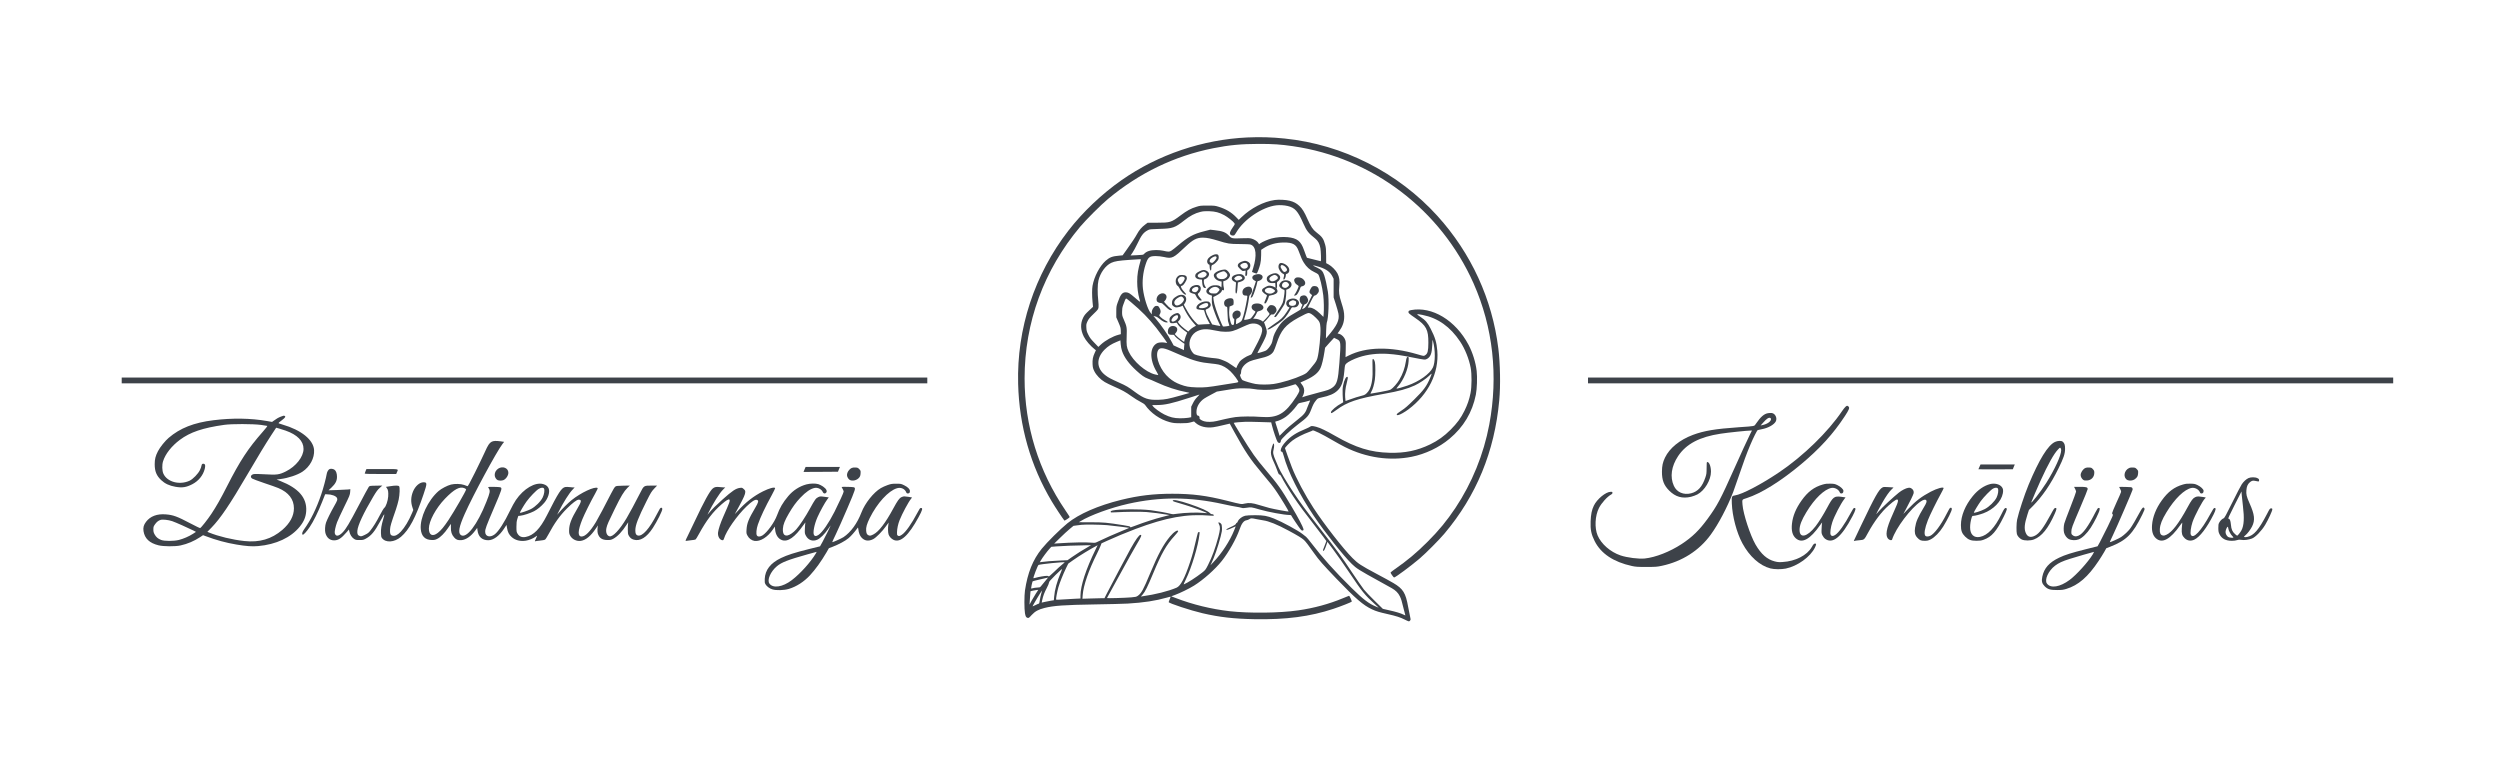 <?xml version="1.0" standalone="no"?>
<!DOCTYPE svg PUBLIC "-//W3C//DTD SVG 20010904//EN"
 "http://www.w3.org/TR/2001/REC-SVG-20010904/DTD/svg10.dtd">
<svg version="1.0" xmlns="http://www.w3.org/2000/svg"
 width="6039pt" height="1860pt" viewBox="0 0 6039 1860"
 preserveAspectRatio="xMidYMid meet">
<g transform="translate(0,1860) scale(0.1,-0.1)"
fill="#3d4249" stroke="none">
<path d="M30135 15280 c-1084 -50 -2158 -414 -3040 -1030 -478 -334 -936 -768
-1286 -1220 -820 -1060 -1250 -2369 -1215 -3700 26 -1024 301 -1986 814 -2845
82 -138 265 -414 303 -459 8 -9 129 71 129 85 0 5 -47 77 -104 161 -649 954
-986 2044 -986 3188 0 1349 465 2618 1341 3662 145 172 507 534 674 672 757
629 1605 1038 2540 1225 385 77 678 104 1105 105 348 0 523 -12 820 -55 1922
-278 3575 -1534 4366 -3316 469 -1057 600 -2235 378 -3413 -134 -713 -417
-1409 -817 -2010 -206 -308 -398 -542 -672 -816 -264 -265 -494 -457 -797
-667 -54 -38 -98 -72 -98 -78 0 -17 73 -119 85 -119 31 0 410 281 616 457 153
130 470 449 600 603 774 918 1212 1982 1325 3220 33 353 23 885 -22 1250 -147
1193 -655 2301 -1468 3200 -953 1053 -2290 1731 -3696 1874 -309 32 -588 40
-895 26z"/>
<path d="M30795 13769 c-272 -37 -577 -196 -811 -421 l-61 -59 -63 65 c-113
118 -250 199 -425 252 -83 26 -103 28 -265 28 -162 0 -182 -2 -265 -28 -135
-40 -235 -95 -384 -207 -229 -172 -253 -179 -572 -179 l-227 0 -61 -46 c-81
-60 -143 -132 -193 -224 -49 -90 -128 -208 -256 -387 l-94 -131 -77 -7 c-171
-14 -236 -39 -334 -125 -144 -129 -277 -382 -316 -604 -14 -78 -14 -238 0
-388 l12 -120 -101 -94 c-83 -78 -108 -108 -137 -167 -71 -145 -66 -296 15
-458 48 -96 164 -229 264 -307 l29 -22 -31 -68 c-43 -93 -55 -160 -50 -269 5
-83 10 -103 43 -171 47 -95 148 -200 252 -261 40 -24 137 -71 217 -106 205
-90 284 -133 426 -235 69 -50 167 -111 218 -136 61 -31 99 -57 114 -78 135
-194 360 -351 593 -413 89 -23 118 -26 265 -27 139 0 177 4 244 22 l79 22 38
-35 c98 -89 259 -129 427 -105 45 6 153 28 240 50 86 21 157 38 158 37 1 -1
53 -96 116 -212 253 -460 384 -656 654 -975 217 -257 279 -335 373 -475 100
-149 285 -454 279 -461 -7 -7 -334 53 -463 85 -66 17 -178 49 -250 72 -158 50
-245 59 -345 35 -83 -21 -76 -22 -435 69 -493 124 -831 168 -1315 168 -456 0
-813 -43 -1240 -148 -555 -137 -1019 -340 -1296 -566 -175 -143 -491 -456
-619 -614 -215 -265 -343 -584 -406 -1010 -18 -121 -18 -447 0 -548 15 -83 27
-103 67 -113 22 -6 35 4 95 70 83 90 162 133 309 170 224 56 468 73 1225 86
330 5 683 14 785 20 382 22 681 68 949 145 47 14 86 23 88 21 2 -2 -8 -29 -22
-61 -14 -32 -25 -63 -25 -69 1 -28 536 -204 821 -270 406 -94 754 -134 1249
-143 768 -14 1350 63 1913 251 181 60 432 160 441 174 2 4 -10 38 -27 75 -22
51 -34 67 -46 63 -9 -2 -76 -29 -149 -60 -327 -136 -694 -236 -1072 -290 -450
-66 -1183 -74 -1660 -20 -438 50 -893 161 -1296 317 l-112 42 92 34 c122 44
350 156 461 226 228 143 507 391 669 595 164 206 350 536 426 755 52 151 103
218 173 228 20 3 50 15 66 26 36 26 53 26 166 2 50 -11 124 -24 165 -30 140
-19 339 -99 617 -249 216 -116 321 -180 370 -225 43 -40 104 -119 254 -331
111 -157 196 -254 532 -605 465 -484 649 -643 861 -741 98 -46 172 -68 376
-114 205 -46 307 -79 411 -132 47 -24 93 -44 102 -44 9 0 23 10 31 23 14 20
13 30 -3 97 -10 41 -31 145 -46 230 -60 339 -121 437 -358 577 -56 34 -239
134 -407 223 -378 201 -447 247 -580 380 -222 222 -684 815 -942 1210 -200
305 -418 715 -521 980 -48 123 -167 453 -167 463 0 19 111 134 182 187 86 66
263 156 401 205 43 15 80 32 83 36 12 19 222 -83 476 -232 95 -56 234 -132
308 -169 514 -257 1081 -340 1610 -234 330 66 661 223 915 436 337 281 550
637 635 1063 28 140 38 420 20 574 -24 208 -98 445 -196 631 -315 594 -882
936 -1391 839 -44 -9 -54 -15 -59 -35 -9 -34 6 -48 162 -155 267 -183 319
-282 317 -599 -1 -198 -16 -260 -73 -298 -39 -26 -32 -27 -195 21 -652 191
-1236 180 -1658 -32 l-75 -38 5 182 c5 154 3 188 -11 232 -22 66 -83 129 -142
146 l-44 13 36 49 c88 122 124 228 124 359 0 102 -13 166 -69 341 -55 172 -64
243 -50 387 13 143 3 221 -43 312 -38 75 -142 180 -218 220 l-55 29 -1 181
c-1 151 -5 194 -23 261 -40 150 -73 196 -219 308 -78 59 -131 140 -208 313
-76 173 -127 255 -197 320 -70 65 -133 99 -234 125 -90 23 -261 31 -358 18z
m310 -145 c176 -43 246 -121 378 -421 81 -182 121 -233 287 -365 67 -54 105
-123 125 -231 14 -76 21 -317 9 -317 -3 0 -79 19 -169 42 l-164 41 -20 46
c-10 25 -34 88 -51 139 -77 220 -165 290 -397 313 -121 12 -266 0 -390 -32
-80 -21 -222 -82 -271 -118 l-28 -20 -18 29 c-24 41 -91 85 -160 105 -49 14
-84 16 -235 10 -235 -10 -251 -7 -314 61 -77 84 -155 113 -347 134 l-105 12
-159 -41 c-248 -63 -376 -133 -615 -336 -69 -59 -144 -118 -168 -132 -48 -28
-68 -28 -198 1 -38 9 -113 16 -165 16 -144 0 -237 -30 -295 -95 -18 -21 -32
-23 -173 -29 l-152 -7 45 65 c25 36 77 131 116 212 103 217 150 278 259 335
42 22 59 24 280 30 318 8 372 27 596 204 140 112 261 175 389 206 75 18 111
20 220 17 145 -6 230 -28 357 -95 76 -40 223 -155 245 -193 15 -25 13 -29 -30
-90 -80 -116 -93 -156 -60 -192 16 -18 68 -24 89 -10 7 4 28 35 49 70 182 312
624 611 964 652 82 10 197 3 276 -16z m-1883 -784 c49 -10 132 -33 185 -49
260 -80 288 -85 538 -86 155 -1 242 -5 267 -14 131 -44 154 -266 59 -568 l-28
-92 54 -22 c31 -13 58 -18 63 -13 17 18 61 138 82 222 15 64 21 121 22 217 l1
130 65 43 c134 87 298 133 480 134 215 2 299 -44 355 -193 66 -176 89 -228
130 -294 63 -102 147 -177 247 -224 46 -21 90 -47 99 -57 36 -40 100 -307 124
-510 15 -131 19 -336 9 -454 l-6 -65 -84 82 c-97 94 -183 143 -250 143 l-43 0
72 144 c67 133 74 144 105 150 22 5 42 20 63 49 26 36 30 48 26 87 -6 57 -42
90 -97 90 -56 0 -67 -7 -100 -65 -39 -68 -38 -93 2 -127 l33 -27 -48 -98 c-75
-151 -116 -209 -158 -226 l-37 -14 27 58 c21 46 32 59 54 64 31 7 67 56 67 90
0 11 -9 39 -19 61 -24 53 -68 71 -127 52 -32 -11 -41 -20 -52 -52 -17 -52 -6
-104 30 -140 l30 -29 -22 -48 c-12 -26 -20 -51 -17 -56 3 -5 -41 -35 -98 -66
-243 -135 -351 -222 -436 -351 -84 -127 -127 -218 -143 -308 -8 -42 -22 -92
-32 -110 -35 -69 -96 -145 -132 -165 -30 -17 -181 -63 -207 -63 -3 0 13 33 35
73 61 107 151 286 167 332 34 95 33 130 -7 241 l-37 103 21 14 c11 8 50 51 86
96 60 75 67 80 95 75 25 -4 36 1 61 28 40 42 48 69 34 113 -17 52 -62 85 -115
85 -39 0 -47 -4 -79 -44 -20 -23 -36 -52 -36 -63 0 -11 16 -38 36 -61 36 -42
36 -43 18 -70 -9 -15 -46 -57 -82 -94 l-64 -67 -27 19 c-35 26 -116 50 -168
50 l-43 0 34 44 c19 25 41 64 50 88 16 40 21 44 68 56 116 27 132 115 31 166
-45 23 -140 21 -180 -3 -61 -38 -50 -121 21 -155 26 -12 34 -21 29 -34 -8 -24
-86 -133 -110 -154 -17 -15 -151 -43 -161 -33 -2 2 8 41 23 86 35 110 84 336
92 424 5 55 11 74 31 94 85 85 51 213 -53 196 -88 -14 -142 -75 -132 -149 7
-48 28 -66 79 -66 35 0 38 -2 38 -28 0 -44 -57 -325 -92 -452 -25 -90 -38
-121 -60 -142 -27 -25 -116 -74 -121 -67 -2 2 -1 32 1 66 3 57 6 62 33 73 51
22 79 58 79 105 0 44 -16 67 -58 80 -63 19 -142 -39 -142 -105 0 -45 18 -90
36 -90 9 0 11 -17 7 -62 -6 -83 -8 -88 -36 -88 -27 0 -39 20 -61 107 -22 84
-30 180 -22 265 l7 74 37 14 c20 7 43 17 50 22 16 14 16 119 -1 141 -31 43
-154 24 -197 -30 -42 -53 -16 -153 39 -153 18 0 19 -11 23 -167 4 -141 8 -178
26 -227 12 -33 20 -61 19 -62 -10 -11 -148 -27 -156 -19 -19 21 -115 256 -166
409 -34 100 -56 187 -60 231 l-7 70 65 32 c78 38 133 84 141 118 5 21 10 24
26 15 25 -14 35 16 21 67 -6 21 -11 63 -11 94 l0 56 38 11 c49 15 98 58 116
103 14 33 13 39 -5 77 -11 22 -36 53 -56 68 -31 23 -41 26 -87 21 -119 -13
-236 -79 -236 -133 0 -62 61 -125 139 -144 l50 -12 -1 -74 c-1 -74 -1 -75 -20
-54 -29 30 -61 40 -134 40 -74 0 -121 -19 -178 -73 -66 -63 -41 -132 60 -166
l39 -12 -3 -83 c-2 -50 3 -108 12 -150 21 -89 108 -320 158 -420 22 -43 38
-79 36 -81 -2 -2 -47 6 -100 17 l-97 21 -60 111 c-57 106 -80 157 -95 219 -6
25 -3 29 37 46 85 37 108 102 55 158 -18 19 -32 23 -82 23 -111 0 -236 -80
-236 -151 0 -36 17 -44 115 -54 l70 -7 23 -81 c12 -45 44 -120 71 -168 l48
-87 -126 -5 c-69 -4 -135 -8 -147 -9 -15 -2 -42 20 -97 80 -74 81 -142 181
-222 328 l-39 72 28 43 c47 71 37 153 -24 184 -58 30 -139 12 -219 -49 -52
-39 -71 -74 -71 -133 0 -45 4 -54 30 -76 16 -14 43 -28 60 -32 30 -7 134 18
158 37 6 6 12 6 12 1 0 -5 27 -61 61 -124 59 -112 123 -204 214 -306 l45 -51
-55 -31 c-31 -17 -73 -49 -94 -71 l-38 -39 -89 67 c-49 37 -105 89 -126 117
l-37 50 24 25 c53 55 58 118 15 162 -27 26 -35 29 -68 23 -48 -9 -113 -47
-146 -86 -20 -23 -26 -41 -26 -78 0 -67 22 -85 92 -79 29 3 60 8 69 12 11 5
19 -1 27 -18 18 -40 78 -101 160 -163 42 -31 78 -58 80 -59 2 -1 -6 -21 -18
-44 -12 -23 -29 -73 -39 -111 l-18 -69 -69 49 c-38 27 -89 69 -113 94 l-44 46
26 31 c57 67 42 140 -33 160 -90 24 -160 -34 -160 -134 0 -54 32 -78 97 -74
46 3 54 0 65 -20 14 -27 88 -91 176 -153 l64 -44 -6 -44 c-3 -24 -6 -58 -6
-76 l0 -33 -126 57 -125 57 -49 91 c-82 156 -246 394 -383 555 l-55 65 47 -11
c31 -7 64 -26 98 -56 67 -57 129 -90 170 -90 50 0 40 16 -31 51 -35 17 -83 51
-107 75 -41 42 -42 43 -26 68 32 48 31 96 -3 154 -28 49 -33 52 -69 52 -32 0
-44 -6 -69 -34 -36 -41 -56 -96 -49 -139 l4 -31 -36 40 c-65 74 -157 363 -182
574 -21 186 1 397 62 585 59 182 91 209 249 209 62 0 131 -9 199 -23 195 -44
223 -30 522 254 174 165 268 214 414 214 44 1 119 -8 167 -19z m-1665 -517
c-67 -228 -87 -351 -87 -527 0 -145 20 -299 54 -417 27 -92 36 -95 -104 26
-130 112 -156 128 -215 133 -93 7 -138 -46 -207 -248 -31 -88 -33 -104 -33
-225 l0 -130 54 -125 c49 -114 54 -132 55 -204 l1 -78 -54 -14 c-138 -36 -320
-137 -426 -235 l-63 -59 -100 104 c-81 84 -109 121 -143 191 -38 76 -43 96
-47 170 -4 78 -2 89 27 152 26 56 51 87 145 178 108 104 114 113 122 160 4 30
1 98 -7 170 -20 171 -18 381 5 478 43 186 171 363 310 428 81 38 176 53 446
72 283 20 273 20 267 0z m4328 -175 c154 -50 252 -124 302 -227 l28 -56 0
-225 0 -225 53 -164 c29 -91 57 -192 63 -226 30 -158 -31 -286 -264 -556 l-38
-44 5 176 c3 97 10 188 15 202 44 115 59 543 27 752 -21 133 -59 308 -87 392
-34 103 -67 138 -175 189 -52 24 -94 46 -94 49 0 10 71 -6 165 -37z m-2271
-132 c57 -53 45 -105 -33 -146 -31 -16 -102 -16 -141 0 -35 14 -64 62 -55 90
7 23 44 47 109 70 71 26 80 25 120 -14z m-185 -372 c17 -14 31 -32 31 -40 0
-8 -16 -32 -36 -54 -36 -39 -38 -40 -104 -40 -53 0 -73 4 -94 21 -32 25 -33
40 -1 77 55 65 150 82 204 36z m-854 -229 c38 -37 33 -72 -17 -127 -58 -62
-139 -86 -170 -50 -49 56 -14 128 87 180 52 28 71 27 100 -3z m-1255 -114
c250 -209 424 -387 611 -621 90 -113 269 -362 264 -367 -1 -2 -17 2 -36 7 -49
14 -154 12 -193 -4 -195 -81 -207 -395 -26 -696 26 -44 43 -80 37 -80 -7 0
-41 7 -76 15 -223 53 -528 316 -636 550 -50 108 -57 154 -49 370 8 216 4 236
-69 405 -39 88 -42 101 -42 185 0 68 6 107 24 160 36 107 62 165 75 165 6 0
58 -40 116 -89z m1860 -41 c17 -32 3 -58 -43 -82 -48 -25 -148 -31 -169 -10
-19 19 0 43 68 79 71 39 128 44 144 13z m2491 -241 c23 -11 76 -55 118 -97 87
-86 100 -116 108 -242 10 -152 -33 -589 -73 -729 -8 -29 -23 -65 -33 -80 -10
-14 -24 -36 -32 -47 -8 -12 -55 -71 -106 -131 -90 -107 -93 -110 -190 -155
-191 -89 -498 -183 -698 -213 -127 -19 -328 -19 -436 0 -86 15 -264 67 -309
90 -16 8 -34 34 -49 69 -21 51 -21 57 -7 72 10 9 16 32 16 57 0 96 82 198 207
258 37 17 128 44 220 65 222 49 307 91 358 178 14 25 46 105 70 180 107 329
215 459 527 631 142 79 219 114 251 115 10 0 36 -9 58 -21z m2697 -28 c364
-71 665 -284 903 -642 117 -175 215 -419 255 -634 29 -152 27 -461 -4 -611
-31 -157 -74 -280 -147 -429 -89 -178 -175 -295 -335 -456 -154 -154 -306
-263 -494 -354 -313 -151 -608 -212 -981 -202 -457 11 -815 122 -1310 407
-223 128 -364 195 -462 221 -92 23 -121 24 -144 3 -10 -9 -65 -35 -122 -59
-210 -85 -347 -173 -464 -299 -76 -81 -121 -156 -125 -206 -3 -28 1 -35 21
-40 21 -5 27 -18 48 -94 103 -389 381 -944 731 -1461 269 -398 717 -964 916
-1157 113 -110 166 -144 676 -425 129 -72 260 -144 290 -161 92 -52 155 -114
194 -195 34 -69 43 -99 100 -332 13 -55 27 -108 31 -118 7 -17 2 -16 -41 6
-68 34 -183 69 -355 107 l-145 33 -195 191 c-107 105 -226 229 -263 276 -37
47 -168 236 -291 420 -252 379 -344 506 -768 1052 -363 468 -466 609 -652 888
-145 217 -327 525 -350 591 -7 20 -36 87 -64 150 -68 155 -78 204 -56 284 17
65 17 136 0 142 -16 5 -65 -156 -65 -213 0 -65 19 -128 75 -248 25 -53 58
-136 75 -183 34 -95 45 -114 64 -107 7 3 23 -20 40 -53 44 -91 185 -325 288
-478 138 -206 273 -389 550 -745 136 -176 248 -324 248 -330 0 -6 -18 -52 -39
-103 -45 -106 -51 -128 -34 -134 15 -5 39 41 72 140 l26 78 144 -192 c79 -105
250 -350 380 -543 319 -476 375 -545 621 -769 l95 -87 -70 29 c-167 67 -311
177 -584 446 -415 409 -715 744 -980 1093 -51 67 -106 132 -122 145 -16 12
-52 40 -79 62 -103 85 -503 302 -696 379 -168 66 -246 80 -454 81 -118 0 -206
-5 -242 -13 -72 -17 -153 -78 -175 -133 -8 -22 -21 -39 -29 -39 -8 0 -14 -6
-14 -14 0 -21 -44 -49 -145 -94 -49 -21 -91 -45 -93 -52 -7 -21 53 -5 146 40
45 21 82 38 82 36 0 -2 -16 -43 -36 -92 -105 -262 -298 -558 -508 -779 l-67
-70 25 52 c71 144 160 403 221 638 30 115 36 154 33 217 -3 65 -7 80 -27 102
-23 24 -61 36 -61 18 0 -4 9 -25 20 -47 29 -57 25 -120 -19 -290 -72 -272
-151 -488 -252 -687 -57 -111 -63 -119 -140 -180 -139 -110 -365 -255 -440
-283 -11 -4 4 35 45 117 137 276 302 819 330 1091 6 56 6 58 -16 55 -20 -3
-25 -15 -45 -103 -75 -328 -102 -430 -163 -615 -131 -395 -231 -585 -329 -626
-205 -87 -512 -164 -824 -208 l-38 -5 45 50 c56 62 117 185 252 509 201 483
318 689 519 909 47 51 85 99 85 106 0 53 -103 -11 -196 -123 -162 -195 -288
-429 -478 -884 -168 -405 -215 -490 -302 -551 -35 -24 -54 -28 -159 -37 -156
-13 -585 -25 -585 -17 0 4 13 28 29 54 16 27 151 273 301 548 150 275 323 586
386 691 115 193 132 234 94 234 -34 0 -112 -108 -237 -330 -71 -126 -515 -964
-592 -1117 l-41 -83 -69 0 c-37 0 -157 -3 -266 -7 l-198 -6 7 92 c17 229 145
600 344 996 35 72 75 157 87 190 l23 60 138 63 c188 87 459 199 678 282 756
284 1247 372 1819 324 65 -6 77 -5 77 8 0 17 -20 28 -51 28 -11 0 -27 9 -37
21 -43 51 -219 130 -496 224 -257 86 -406 116 -406 80 0 -15 24 -23 290 -100
181 -52 549 -190 537 -201 -2 -2 -46 1 -98 7 -125 15 -452 4 -604 -19 -104
-16 -127 -17 -170 -5 -100 26 -353 72 -485 88 -274 32 -766 29 -922 -6 -38 -8
-48 -15 -48 -31 0 -20 4 -20 103 -14 248 15 621 18 764 7 143 -12 350 -38 488
-62 l66 -11 -169 -44 c-182 -46 -454 -134 -645 -208 -131 -51 -137 -52 -137
-32 0 10 -45 21 -167 40 -398 63 -470 70 -780 70 l-292 1 37 23 c231 144 736
328 1155 422 772 173 1495 170 2300 -9 122 -27 261 -55 307 -61 47 -7 104 -19
127 -26 35 -11 56 -11 132 1 103 17 107 16 313 -44 199 -58 594 -131 711 -131
26 0 47 -4 47 -9 0 -12 191 -296 228 -340 23 -27 33 -32 51 -26 20 6 22 12 17
38 -11 52 -124 268 -281 532 -258 436 -327 533 -625 885 -259 306 -317 388
-632 898 -82 134 -148 245 -146 247 7 7 198 25 288 26 52 1 212 -1 356 -6
l261 -8 18 -71 c36 -144 118 -382 138 -403 38 -42 77 -26 77 31 0 35 238 261
410 390 234 176 266 212 325 366 44 115 65 155 114 216 39 49 43 52 123 69
205 43 313 90 398 171 99 94 140 211 164 467 14 147 14 149 47 184 40 41 178
110 306 153 211 70 455 98 705 81 191 -14 306 -31 585 -86 303 -60 309 -61
358 -33 84 49 115 133 123 333 5 140 5 140 19 90 58 -215 56 -510 -4 -634 -75
-155 -333 -338 -613 -435 -112 -40 -260 -80 -267 -73 -2 3 15 27 38 53 136
157 245 417 256 611 5 82 4 93 -12 99 -27 11 -41 -16 -54 -104 -26 -166 -74
-302 -159 -447 -49 -84 -152 -201 -206 -234 -21 -14 -108 -34 -257 -61 -123
-22 -227 -40 -231 -40 -5 0 5 24 21 53 34 59 64 164 82 282 16 103 16 377 1
430 -15 52 -35 80 -51 71 -9 -6 -11 -53 -6 -194 10 -253 -14 -420 -75 -543
-32 -62 -95 -125 -137 -135 -95 -23 -273 -78 -348 -108 -49 -20 -90 -34 -92
-33 -2 2 -6 44 -9 93 -7 100 6 226 37 336 28 104 33 144 20 153 -32 19 -80
-72 -106 -204 -14 -65 -16 -115 -12 -225 3 -78 8 -151 12 -163 6 -18 0 -25
-37 -44 -114 -58 -258 -180 -258 -218 0 -12 7 -21 15 -21 8 0 63 36 122 80
253 188 500 272 1138 385 373 66 564 119 752 205 115 54 271 158 350 236 69
68 70 65 21 -51 -85 -203 -155 -299 -386 -526 -160 -158 -218 -209 -309 -268
-82 -53 -113 -79 -113 -94 0 -17 5 -19 36 -14 43 7 155 70 245 137 486 364
742 883 699 1416 -17 203 -53 323 -161 533 -76 149 -123 204 -248 287 -110 73
-106 76 57 45z m-5910 -38 c6 -56 -93 -138 -143 -119 -39 14 -3 94 57 131 56
33 82 30 86 -12z m1944 -195 c133 -73 118 -177 -77 -538 -46 -85 -87 -162 -90
-171 -3 -8 -30 -23 -60 -33 -66 -21 -193 -104 -227 -148 -28 -37 -68 -112 -77
-145 -6 -20 -13 -16 -106 52 -72 53 -128 85 -200 114 -129 51 -115 48 -298 66
-151 15 -353 57 -413 87 -37 18 -91 99 -110 166 -44 151 40 331 185 396 123
55 220 57 441 10 90 -20 156 -28 235 -28 134 -1 198 16 396 110 75 35 160 70
190 79 72 20 157 13 211 -17z m1889 -349 c101 -50 102 -61 63 -579 -31 -425
-59 -517 -176 -598 -64 -44 -101 -57 -320 -113 -109 -28 -245 -65 -302 -83
l-103 -33 18 31 c10 17 23 55 29 83 15 69 -5 142 -55 201 -33 37 -35 43 -18
49 10 3 64 28 121 54 196 91 299 177 352 292 31 66 70 230 94 390 l15 97 106
120 c59 66 109 120 111 120 3 0 32 -14 65 -31z m-5187 -287 c51 -153 166 -309
347 -475 125 -114 195 -163 276 -192 39 -14 139 -56 220 -94 229 -106 492
-192 703 -231 52 -10 88 -20 80 -23 -8 -3 -98 -29 -200 -57 -315 -88 -379
-101 -545 -107 -243 -9 -345 25 -570 190 -164 122 -205 146 -377 223 -214 97
-258 120 -333 177 -222 167 -230 415 -21 623 82 81 163 133 291 186 l90 37 7
-92 c4 -55 17 -122 32 -165z m1172 5 c71 -30 197 -84 279 -120 279 -120 446
-165 695 -187 69 -6 154 -18 189 -26 95 -22 195 -79 281 -161 81 -77 203 -242
192 -260 -4 -6 -29 -14 -57 -18 -27 -4 -169 -26 -315 -50 -369 -61 -446 -68
-639 -62 -182 6 -255 19 -391 70 -106 40 -180 83 -268 157 -201 168 -339 493
-276 650 36 89 114 91 310 7z m3053 -842 c46 -53 64 -93 58 -132 -3 -18 -36
-79 -73 -136 -272 -416 -449 -517 -848 -488 -208 16 -485 14 -623 -4 -65 -9
-176 -30 -248 -47 -71 -16 -166 -39 -210 -49 -98 -24 -232 -26 -298 -5 -67 20
-118 56 -111 78 7 25 -13 58 -37 58 -28 0 -42 44 -36 116 8 111 78 223 185
296 24 17 103 61 175 99 l131 70 239 39 c215 36 258 40 411 40 117 -1 191 -6
236 -16 103 -24 373 -30 505 -10 120 17 306 61 425 100 41 13 78 25 81 25 4 1
21 -15 38 -34z m-2409 -277 c-42 -43 -74 -88 -103 -147 l-42 -85 0 -127 0
-127 -75 -14 c-41 -7 -129 -12 -195 -12 -149 2 -242 25 -380 93 -99 49 -248
158 -277 203 l-15 23 116 1 c192 1 353 37 771 172 135 44 249 80 253 81 5 1
-19 -27 -53 -61z m2707 -135 c-13 -26 -32 -73 -42 -103 -43 -132 -81 -182
-228 -297 -160 -125 -281 -229 -369 -321 l-78 -79 -45 146 c-26 80 -50 158
-55 173 -8 24 -6 27 28 33 54 10 156 59 225 109 74 52 197 179 257 264 36 51
50 63 79 68 49 7 234 54 240 59 15 15 9 -10 -12 -52z m-4887 -2958 c96 -9 254
-27 350 -40 96 -14 179 -25 185 -25 5 -1 -71 -34 -170 -74 -179 -73 -428 -183
-573 -254 -73 -36 -80 -37 -147 -31 -153 14 -488 8 -835 -16 l-85 -6 140 137
c77 76 182 173 233 215 l93 77 82 11 c45 6 96 12 112 14 84 10 460 5 615 -8z
m-440 -517 c-132 -74 -305 -183 -405 -254 l-108 -76 -196 -9 c-182 -8 -342
-21 -435 -35 l-39 -6 28 48 c36 63 149 215 206 277 l44 48 115 10 c127 11 500
25 710 27 l135 2 -55 -32z m165 -70 c-232 -473 -365 -878 -365 -1114 l0 -71
-147 -7 c-82 -4 -212 -11 -291 -17 -79 -6 -146 -8 -150 -4 -9 9 24 191 54 297
33 114 114 316 185 463 l54 110 112 80 c154 110 423 274 598 365 0 0 -22 -46
-50 -102z m-745 -312 c0 -1 -28 -25 -62 -52 -35 -27 -123 -107 -195 -178 -78
-75 -133 -122 -133 -112 0 12 -10 16 -42 16 -52 0 -192 -24 -266 -45 -30 -9
-56 -14 -58 -12 -11 11 103 308 122 320 33 19 634 80 634 63z m-96 -247 c-90
-210 -148 -421 -160 -583 l-7 -85 -71 -11 c-39 -6 -105 -19 -147 -29 l-76 -17
13 62 c22 102 52 182 110 291 30 56 54 115 54 130 0 23 29 56 155 182 86 84
158 151 161 149 2 -3 -12 -43 -32 -89z m-381 -211 c-43 -51 -88 -105 -99 -120
-17 -22 -30 -28 -60 -28 -43 0 -139 -15 -165 -25 -15 -6 -15 1 1 80 10 47 21
89 25 93 3 4 88 26 188 48 100 23 183 42 185 43 2 0 -32 -41 -75 -91z m-217
-290 c-30 -46 -77 -126 -106 -178 l-51 -95 6 90 c3 50 8 122 12 162 l6 72 61
14 c33 8 76 15 93 16 l33 1 -54 -82z m127 -5 c-13 -43 -29 -115 -35 -160 -6
-48 -15 -83 -22 -83 -6 0 -42 -16 -80 -35 -38 -19 -71 -34 -72 -32 -8 7 220
387 231 387 2 0 -8 -35 -22 -77z"/>
<path d="M29300 12439 c-91 -41 -140 -96 -140 -156 0 -33 25 -73 46 -73 10 0
14 -13 14 -50 0 -52 17 -103 31 -94 5 3 9 24 9 47 0 65 9 85 39 92 27 6 92 66
125 115 21 31 21 104 0 124 -21 21 -69 19 -124 -5z m88 -59 c3 -31 -80 -130
-109 -130 -32 0 -59 19 -59 41 0 34 19 59 68 90 57 36 96 36 100 -1z"/>
<path d="M29996 12280 c-65 -25 -96 -56 -96 -93 0 -24 12 -42 55 -84 53 -50
58 -53 95 -47 l40 7 -6 -60 c-5 -44 -3 -62 6 -68 23 -14 42 26 38 82 -3 46 0
54 19 64 52 28 73 112 41 161 -20 30 -76 58 -115 58 -15 -1 -50 -10 -77 -20z
m109 -36 c8 -4 22 -19 31 -35 25 -50 -13 -98 -79 -99 -29 0 -45 7 -68 29 -40
40 -38 66 9 90 38 21 78 26 107 15z"/>
<path d="M30908 12233 c-25 -27 -32 -75 -19 -116 18 -53 68 -117 102 -129 33
-11 36 -28 17 -90 -8 -27 -8 -42 -1 -49 16 -16 53 51 53 94 0 30 4 38 24 43
64 16 81 104 32 168 -55 73 -173 118 -208 79z m99 -49 c40 -20 83 -72 83 -102
0 -12 -11 -29 -24 -38 -42 -26 -67 -15 -104 49 -30 50 -33 61 -24 82 14 29 22
30 69 9z"/>
<path d="M28972 12045 c-78 -39 -105 -71 -100 -117 4 -42 46 -71 111 -78 l52
-5 5 -70 c7 -83 24 -123 57 -131 30 -8 41 2 25 24 -27 37 -42 84 -42 131 0 48
1 50 35 61 41 14 81 58 90 101 9 39 -16 76 -66 101 -50 26 -88 22 -167 -17z
m146 -25 c52 -32 37 -82 -35 -119 -33 -17 -113 -14 -135 6 -37 34 -11 74 72
112 56 25 58 25 98 1z"/>
<path d="M30694 11971 c-67 -32 -94 -61 -94 -103 0 -73 54 -112 148 -106 l57
3 3 -57 3 -58 -34 20 c-19 12 -58 23 -86 27 -44 5 -60 2 -116 -26 -36 -18 -73
-43 -81 -57 -26 -39 7 -84 101 -139 15 -9 13 -18 -19 -95 -42 -98 -43 -110
-16 -110 16 0 28 16 50 63 17 34 33 76 36 93 5 28 11 32 47 38 111 18 167 53
167 103 0 15 -7 37 -15 47 -11 14 -12 23 -4 33 7 7 10 39 7 76 -4 63 -3 64 29
85 36 24 57 80 43 116 -4 13 -23 35 -40 49 -44 37 -105 36 -186 -2z m136 -26
c17 -9 33 -27 36 -42 6 -21 1 -32 -24 -54 -43 -38 -109 -56 -141 -38 -61 35
-49 87 29 127 52 26 62 27 100 7z m-77 -326 c26 -17 47 -37 47 -43 0 -18 -30
-43 -73 -61 -83 -34 -211 37 -165 92 41 50 126 55 191 12z"/>
<path d="M29855 11966 c-56 -18 -83 -36 -95 -67 -17 -39 8 -82 60 -103 39 -15
40 -17 35 -53 -11 -92 -14 -209 -5 -223 20 -32 34 10 43 133 l10 123 59 17
c126 37 145 122 41 176 -28 14 -97 13 -148 -3z m129 -47 c44 -35 32 -60 -39
-81 -78 -23 -81 -23 -111 8 -26 25 -26 26 -8 46 43 48 116 60 158 27z"/>
<path d="M30317 11964 c-82 -25 -90 -97 -15 -139 l36 -20 -64 -194 c-35 -106
-64 -195 -64 -197 0 -2 7 -4 15 -4 8 0 24 15 35 33 25 40 98 262 106 321 6 41
9 45 42 51 19 3 48 19 64 35 42 42 37 90 -13 115 -35 19 -80 18 -142 -1z"/>
<path d="M28472 11941 c-45 -29 -72 -77 -72 -129 0 -53 22 -108 47 -116 10 -4
26 -24 36 -45 41 -89 130 -180 163 -167 13 5 7 16 -34 59 -62 66 -100 136 -80
148 7 5 18 9 24 9 31 0 114 129 114 177 0 54 -28 76 -101 80 -51 3 -70 0 -97
-16z m132 -37 c23 -22 20 -42 -16 -100 -25 -42 -61 -74 -82 -74 -11 0 -56 81
-56 101 0 27 24 61 55 77 29 17 81 14 99 -4z"/>
<path d="M31283 11874 c-20 -20 -24 -31 -19 -57 9 -43 32 -75 72 -99 19 -11
34 -25 34 -31 -1 -23 -59 -149 -84 -182 -14 -19 -26 -36 -26 -39 0 -16 49 -3
67 17 24 25 65 105 82 158 9 29 18 38 43 43 147 29 65 216 -94 216 -39 0 -54
-5 -75 -26z"/>
<path d="M30972 11810 c-38 -23 -72 -75 -72 -109 0 -30 59 -87 100 -96 27 -6
30 -11 30 -43 0 -58 -27 -223 -46 -277 -9 -27 -58 -111 -110 -187 -52 -76 -94
-143 -94 -148 0 -6 11 -10 23 -10 19 0 41 27 118 143 52 78 100 155 107 170
19 44 42 192 42 273 l0 74 40 16 c100 40 120 144 38 194 -45 27 -131 27 -176
0z m143 -46 c32 -35 31 -54 -2 -86 -38 -34 -60 -40 -100 -27 -40 13 -54 42
-41 82 22 60 100 77 143 31z"/>
<path d="M28846 11706 c-63 -18 -106 -60 -113 -114 -5 -38 -3 -42 27 -61 19
-11 51 -23 72 -26 33 -6 40 -12 58 -53 29 -64 77 -112 112 -112 15 0 28 4 28
9 0 4 -18 29 -40 53 -22 25 -44 58 -50 73 -9 23 -7 30 14 46 35 27 59 85 52
124 -12 63 -70 86 -160 61z m92 -48 c21 -21 13 -58 -18 -90 -27 -26 -36 -30
-67 -25 -47 8 -67 28 -59 60 12 49 112 87 144 55z"/>
<path d="M28023 11499 c-67 -33 -101 -111 -77 -174 9 -22 57 -45 95 -45 26 0
44 -13 103 -74 83 -86 126 -112 157 -96 19 11 18 13 -23 39 -24 15 -70 58
-102 95 l-59 67 21 22 c46 49 54 113 20 151 -33 36 -83 42 -135 15z"/>
<path d="M31155 11374 c-56 -20 -85 -56 -85 -105 0 -43 34 -89 66 -89 22 0 16
-13 -54 -117 -93 -138 -133 -176 -308 -294 -90 -61 -161 -115 -158 -120 14
-23 61 0 213 102 142 97 171 122 226 192 35 44 83 115 107 159 42 76 44 79 75
74 53 -8 99 11 122 48 27 42 27 76 0 110 -43 55 -120 70 -204 40z m120 -38
c30 -13 35 -20 35 -49 0 -20 -7 -41 -17 -50 -42 -37 -131 -33 -152 7 -19 35
-5 65 42 87 51 23 49 22 92 5z"/>
<path d="M2940 9410 l0 -70 9730 0 9730 0 0 70 0 70 -9730 0 -9730 0 0 -70z"/>
<path d="M38360 9410 l0 -70 9725 0 9725 0 0 70 0 70 -9725 0 -9725 0 0 -70z"/>
<path d="M44580 8774 c-17 -15 -54 -61 -82 -103 -338 -503 -941 -1089 -1520
-1479 -447 -300 -895 -534 -1072 -560 -73 -10 -79 -25 -72 -192 12 -311 115
-702 253 -960 172 -321 421 -544 681 -611 94 -24 262 -25 370 -3 284 58 597
285 704 509 35 74 36 95 5 95 -28 0 -43 -16 -82 -85 -114 -200 -394 -343 -705
-361 -88 -6 -118 -3 -189 15 -182 46 -328 173 -463 405 -127 218 -299 740
-316 965 -10 131 -16 122 101 159 350 112 826 409 1317 820 449 376 773 731
1049 1152 111 169 128 212 91 242 -29 23 -33 23 -70 -8z"/>
<path d="M42713 8620 c-98 -15 -179 -84 -294 -252 -46 -68 -10 -60 -414 -88
-575 -40 -841 -85 -1111 -185 -319 -120 -562 -317 -674 -548 -55 -115 -73
-198 -74 -342 -1 -203 47 -328 174 -455 152 -153 318 -200 529 -150 46 11 115
37 152 56 176 93 329 347 329 550 0 125 -41 234 -89 234 -14 0 -16 -20 -16
-142 -1 -130 -3 -151 -29 -228 -75 -226 -180 -343 -346 -386 -181 -46 -345 24
-416 180 -98 214 -61 473 102 718 197 295 518 465 1029 542 182 28 645 76 729
76 l26 0 -44 -87 c-67 -136 -221 -468 -379 -824 -339 -759 -415 -902 -645
-1217 -205 -281 -371 -443 -629 -613 -286 -187 -629 -322 -893 -350 -145 -15
-428 21 -586 75 -244 83 -464 275 -552 482 -77 183 -63 473 32 662 62 123 204
279 298 328 19 10 28 22 28 39 0 23 -4 25 -42 25 -118 0 -332 -176 -408 -336
-48 -99 -71 -211 -77 -376 -8 -201 15 -314 97 -478 151 -301 455 -505 900
-602 94 -20 131 -23 350 -23 229 1 253 2 375 28 487 104 899 366 1179 751 186
254 400 662 543 1031 19 50 79 221 133 380 115 341 195 557 279 756 79 185
162 351 181 360 8 3 56 14 105 23 148 28 290 108 331 187 40 79 -13 191 -96
202 -19 3 -58 2 -87 -3z m51 -116 c9 -3 16 -16 16 -29 0 -53 -83 -114 -188
-139 l-63 -14 62 69 c88 99 133 128 173 113z"/>
<path d="M6782 8535 c-59 -23 -106 -50 -180 -105 l-30 -22 -118 21 c-400 70
-836 77 -1297 20 -473 -58 -808 -190 -1084 -427 -86 -73 -208 -225 -257 -321
-60 -116 -79 -193 -79 -316 0 -170 44 -277 158 -384 91 -85 196 -134 345 -160
162 -28 257 -14 405 62 151 78 261 213 301 371 18 74 13 112 -16 121 -36 12
-57 -3 -63 -44 -2 -21 -19 -69 -38 -107 -42 -88 -168 -218 -249 -256 -242
-112 -542 -32 -633 170 -32 71 -36 210 -8 299 54 175 206 369 406 518 249 186
554 289 1070 362 184 26 689 25 890 -1 77 -10 145 -21 151 -24 7 -4 -34 -59
-108 -142 -354 -401 -550 -700 -863 -1315 -156 -306 -253 -478 -380 -670 -89
-134 -245 -332 -270 -341 -6 -3 -110 47 -231 111 -327 172 -421 206 -600 220
-210 17 -374 -45 -476 -180 -57 -75 -74 -138 -61 -225 28 -178 143 -288 361
-342 119 -30 403 -32 532 -4 169 37 329 105 476 202 l69 46 60 -22 c257 -97
492 -161 747 -204 239 -40 377 -50 525 -37 432 38 793 207 1003 468 103 127
148 237 157 378 19 318 -182 551 -623 725 l-92 36 92 12 c189 24 411 98 531
177 182 121 294 328 282 523 -15 247 -309 485 -762 616 -48 14 -90 28 -93 30
-8 9 10 27 84 81 74 55 92 86 58 99 -21 8 -20 8 -92 -19z m118 -337 c282 -99
433 -253 432 -442 0 -190 -183 -423 -427 -544 -160 -79 -214 -87 -510 -69
-121 7 -237 10 -258 6 -76 -13 -101 -70 -47 -109 16 -11 148 -60 292 -109 145
-48 298 -102 340 -120 250 -105 378 -272 378 -490 0 -185 -96 -362 -281 -522
-258 -221 -553 -308 -917 -268 -289 31 -620 111 -850 204 l-43 18 99 101 c216
222 445 560 872 1291 246 421 439 739 572 942 l119 181 72 -20 c40 -11 110
-34 157 -50z m-2741 -2187 c80 -27 380 -160 516 -228 l59 -31 -74 -48 c-95
-61 -228 -119 -339 -147 -126 -31 -352 -31 -431 1 -74 29 -120 69 -155 133
-24 44 -30 66 -30 120 0 61 3 71 39 123 38 55 81 90 134 107 49 16 189 1 281
-30z"/>
<path d="M11878 7930 c-58 -31 -91 -82 -168 -254 -40 -88 -147 -311 -238 -494
-133 -266 -169 -331 -181 -326 -9 4 -45 18 -81 30 -79 28 -223 32 -315 9 -88
-22 -231 -97 -299 -155 -257 -222 -457 -650 -432 -922 16 -172 105 -260 266
-262 64 -1 84 3 133 28 75 36 176 138 257 258 35 51 66 96 69 100 3 4 5 -32 3
-80 -4 -107 19 -177 79 -245 48 -55 91 -71 174 -65 113 10 232 93 337 235 l45
62 7 -56 c18 -158 110 -243 260 -243 125 0 266 103 381 279 l60 91 13 -76 c16
-98 48 -160 112 -217 86 -78 206 -108 341 -88 77 12 180 54 236 97 17 13 34
24 37 24 4 0 -7 -27 -24 -60 -31 -62 -37 -86 -19 -75 5 4 55 11 111 16 58 5
110 15 123 23 13 8 49 64 80 123 148 276 278 459 454 634 128 128 235 209 277
209 79 0 74 -42 -27 -210 -150 -252 -201 -385 -202 -532 -1 -62 4 -85 24 -124
47 -91 158 -145 262 -129 119 19 241 120 357 295 35 52 60 86 55 75 -14 -39
-18 -152 -5 -191 35 -112 104 -158 235 -159 68 0 88 4 135 28 105 55 220 175
329 347 36 58 40 61 34 30 -5 -19 -8 -84 -8 -145 0 -88 4 -117 19 -145 31 -59
67 -90 125 -106 152 -45 312 53 461 283 103 158 232 416 228 456 -2 26 -7 32
-27 32 -21 0 -34 -20 -103 -155 -181 -354 -351 -544 -462 -516 -43 11 -61 50
-59 130 2 126 70 300 270 699 104 207 122 236 185 303 l71 74 -134 0 c-188 0
-185 2 -277 -181 -119 -233 -257 -491 -326 -606 -167 -281 -334 -458 -413
-438 -66 16 -96 100 -74 201 18 80 48 149 202 462 149 305 220 423 307 509
l56 54 -161 -3 c-144 -3 -165 -5 -190 -23 -18 -14 -54 -73 -101 -165 -145
-285 -311 -598 -366 -689 -141 -233 -258 -351 -347 -351 -99 0 -93 138 17 414
51 126 207 441 312 626 47 85 66 127 58 132 -69 45 -406 -113 -631 -295 -78
-63 -233 -217 -309 -307 l-38 -45 37 75 c108 217 258 454 337 533 44 44 60 66
39 53 -4 -3 -46 0 -92 6 -47 6 -102 8 -122 4 -93 -17 -164 -126 -447 -686
-164 -324 -322 -485 -510 -520 -94 -18 -158 9 -200 82 -23 39 -25 54 -25 163
0 96 5 134 22 191 l23 71 52 6 c74 7 239 62 328 108 82 42 176 120 246 202 94
109 141 259 109 344 -21 55 -62 89 -132 109 -192 56 -472 -107 -661 -384 -35
-50 -99 -167 -143 -259 -133 -278 -276 -500 -368 -570 -113 -87 -231 -55 -231
62 0 69 23 132 212 574 200 468 204 482 152 501 -25 10 -294 14 -294 5 0 -2 9
-19 20 -37 34 -57 27 -97 -61 -319 -217 -552 -482 -898 -616 -804 -73 51 -47
197 91 507 200 452 780 1524 917 1698 l37 47 -81 12 c-116 16 -176 13 -219 -9z
m-652 -1126 c19 -9 34 -21 34 -27 0 -31 -285 -525 -425 -737 -110 -165 -179
-249 -258 -311 -126 -100 -217 -57 -217 102 0 179 167 490 386 719 227 236
364 309 480 254z m1915 -6 c20 -38 5 -138 -32 -214 -48 -99 -176 -225 -284
-281 -73 -38 -248 -97 -266 -91 -10 4 90 175 158 271 80 111 236 273 297 308
62 35 110 38 127 7z"/>
<path d="M49641 7925 c-172 -80 -382 -421 -637 -1032 -101 -243 -241 -668
-279 -848 -17 -79 -20 -292 -5 -345 14 -50 62 -104 117 -132 67 -32 211 -32
295 1 190 74 344 265 503 623 48 108 51 138 17 138 -27 0 -39 -18 -118 -165
-167 -309 -271 -450 -374 -503 -109 -57 -185 -34 -227 69 -41 100 -30 213 42
439 l36 111 86 86 c240 242 441 537 628 918 125 253 158 352 159 470 1 96 -14
142 -58 177 -33 27 -119 23 -185 -7z m149 -200 c0 -125 -153 -460 -360 -790
-128 -203 -386 -535 -361 -464 21 58 144 344 221 514 185 406 326 658 426 760
44 46 47 47 60 30 8 -10 14 -33 14 -50z"/>
<path d="M47816 7324 c-14 -31 -26 -58 -26 -60 0 -2 187 -3 416 -2 l416 3 23
58 24 57 -414 0 -414 0 -25 -56z"/>
<path d="M19444 7283 c-9 -21 -20 -48 -25 -61 l-9 -22 416 2 416 3 23 58 24
57 -415 0 -414 0 -16 -37z"/>
<path d="M12037 7281 c-55 -36 -87 -92 -87 -154 0 -50 31 -104 70 -124 31 -16
99 -17 137 -2 63 24 122 109 123 177 1 115 -134 172 -243 103z"/>
<path d="M20575 7296 c-65 -30 -115 -106 -115 -174 0 -38 31 -93 64 -113 66
-40 180 -12 233 58 21 28 28 49 31 98 4 60 3 65 -30 101 -32 34 -41 38 -94 41
-36 2 -70 -2 -89 -11z"/>
<path d="M50375 7296 c-60 -27 -115 -110 -115 -172 0 -40 30 -94 64 -116 24
-15 44 -18 88 -15 106 6 178 82 178 187 0 43 -5 55 -34 87 -30 33 -39 37 -92
40 -36 2 -71 -2 -89 -11z"/>
<path d="M51434 7296 c-129 -58 -155 -234 -43 -292 45 -23 128 -15 173 17 61
43 80 76 84 145 4 59 3 64 -30 100 -32 34 -41 38 -94 41 -36 2 -71 -2 -90 -11z"/>
<path d="M7963 7270 c-29 -12 -61 -64 -69 -110 -18 -109 -84 -358 -136 -508
-114 -334 -253 -618 -409 -834 -48 -67 -63 -118 -38 -134 18 -11 96 74 170
185 90 133 205 366 299 604 l74 187 41 0 c115 0 225 -41 246 -91 16 -39 10
-56 -71 -199 -84 -147 -171 -325 -195 -395 -24 -68 -31 -193 -15 -250 32 -115
107 -178 210 -178 100 0 174 48 301 195 l58 67 11 -53 c14 -70 58 -138 111
-173 39 -25 51 -28 133 -28 84 0 96 3 152 33 132 72 212 168 347 417 92 170
93 171 100 165 3 -3 -7 -49 -24 -103 -46 -157 -61 -248 -57 -347 2 -71 7 -94
24 -117 89 -120 300 -107 459 29 199 169 357 466 546 1028 90 266 90 290 -1
290 -95 0 -202 -95 -255 -227 -51 -128 -55 -251 -13 -378 l21 -65 -28 -68
c-79 -189 -180 -357 -273 -455 -81 -84 -143 -113 -206 -96 -47 13 -60 49 -54
152 6 83 19 127 142 482 24 72 54 177 66 235 26 126 32 298 11 323 -17 22 -93
22 -216 2 -49 -8 -94 -15 -98 -15 -5 0 3 -14 17 -30 31 -37 40 -96 33 -204 -6
-100 -57 -249 -93 -272 -13 -9 -58 -82 -104 -171 -86 -167 -164 -292 -239
-386 -38 -48 -60 -64 -130 -98 -76 -36 -88 -38 -118 -28 -52 17 -67 47 -61
127 10 131 146 423 384 824 74 124 106 168 156 212 l63 57 -153 -3 c-154 -3
-154 -3 -175 -30 -12 -15 -123 -220 -246 -455 -223 -425 -302 -558 -382 -641
-97 -101 -172 -109 -193 -20 -8 36 19 164 56 263 16 44 93 209 170 368 132
270 141 291 146 359 l5 71 -59 -7 c-32 -3 -151 -9 -263 -13 l-205 -6 72 67
c96 91 132 162 132 260 0 81 -24 145 -63 171 -31 20 -85 28 -114 15z"/>
<path d="M8831 7221 c-11 -27 -21 -54 -21 -60 0 -8 118 -11 380 -11 l381 0 19
46 c35 80 64 74 -359 74 l-379 0 -21 -49z"/>
<path d="M54314 7051 c-55 -25 -118 -83 -163 -151 -21 -30 -122 -225 -225
-433 -159 -322 -191 -379 -214 -388 -37 -14 -79 -56 -105 -104 -18 -33 -22
-56 -21 -132 1 -78 5 -100 28 -147 53 -108 151 -160 301 -160 48 0 97 7 124
17 35 12 55 14 104 6 72 -12 168 1 254 32 86 32 235 186 322 333 76 128 171
335 171 370 0 22 -5 26 -29 26 -28 0 -34 -8 -100 -137 -201 -386 -316 -518
-479 -554 -32 -6 -57 -7 -68 -1 -13 7 -10 14 25 41 49 39 123 136 161 211 78
155 64 287 -61 566 -70 157 -84 213 -75 312 7 90 31 147 80 189 42 38 73 48
119 39 17 -4 49 -10 70 -13 36 -5 37 -4 37 26 0 26 -6 34 -40 51 -52 27 -158
27 -216 1z m-134 -673 c36 -293 26 -469 -34 -586 -25 -48 -91 -132 -105 -132
-5 0 -29 18 -53 40 -63 55 -89 114 -98 228 -9 98 -27 142 -59 142 -16 0 11 59
147 329 l167 329 7 -91 c4 -51 17 -167 28 -259z m-351 -553 c2 -34 57 -138 90
-169 17 -17 31 -33 31 -38 0 -16 -95 -8 -126 11 -35 22 -64 75 -64 120 0 33
22 94 42 119 10 12 13 11 19 -5 4 -10 8 -27 8 -38z"/>
<path d="M19480 6899 c-168 -45 -324 -146 -439 -283 -132 -157 -206 -285 -271
-463 -62 -170 -237 -413 -349 -485 -59 -37 -114 -38 -137 -3 -24 37 -13 157
24 266 60 175 177 422 338 715 46 85 82 159 79 164 -19 30 -141 -3 -294 -79
-229 -115 -417 -262 -616 -481 -37 -41 -65 -70 -63 -65 3 6 48 89 101 185 114
211 150 292 150 345 0 33 -6 44 -39 73 -36 32 -42 33 -89 27 -100 -13 -184
-69 -424 -283 -154 -138 -250 -233 -324 -322 l-38 -45 22 45 c107 219 271 480
353 561 l55 55 -32 0 c-18 0 -62 4 -99 8 -86 11 -131 2 -173 -36 -71 -61 -208
-311 -430 -783 -76 -159 -157 -329 -181 -377 -48 -96 -53 -114 -27 -103 10 3
62 10 116 15 54 4 104 13 111 20 8 6 43 64 78 128 185 336 336 535 552 723
106 93 172 132 186 109 18 -29 7 -59 -148 -410 -69 -156 -117 -301 -127 -381
-12 -97 43 -189 113 -189 13 0 22 11 30 38 57 189 313 556 544 778 133 127
209 175 255 158 45 -16 36 -57 -45 -192 -159 -268 -200 -372 -209 -526 -5 -86
-4 -94 24 -146 34 -66 101 -116 169 -126 140 -21 321 93 446 279 l45 67 7 -72
c12 -126 71 -219 163 -254 141 -54 314 67 523 366 29 41 49 66 45 55 -4 -11
-10 -74 -12 -140 -5 -117 -4 -121 24 -175 58 -110 166 -147 278 -96 71 32 177
137 254 251 30 44 58 84 63 90 17 19 -135 -291 -194 -396 l-59 -106 -272 -67
c-344 -86 -520 -143 -672 -216 -255 -123 -382 -288 -392 -505 -3 -80 -1 -94
19 -130 31 -52 97 -101 166 -122 91 -29 281 -23 396 11 184 55 366 172 511
328 133 143 275 341 400 555 l58 101 85 32 c154 59 312 144 392 212 63 54 143
145 214 243 13 18 15 16 20 -30 12 -93 36 -155 78 -201 74 -81 169 -94 280
-38 69 34 223 190 308 311 35 51 65 91 66 90 1 -1 -2 -22 -6 -47 -14 -72 -11
-193 5 -241 19 -54 67 -105 120 -130 166 -77 362 101 604 548 97 178 108 223
56 223 -20 0 -34 -20 -87 -122 -135 -257 -281 -465 -372 -525 -53 -36 -73 -40
-101 -19 -16 12 -19 25 -17 79 2 88 27 204 63 293 60 153 216 443 275 513 15
18 25 33 23 35 -6 4 -162 26 -188 26 -14 0 -44 -9 -67 -20 -51 -25 -94 -85
-194 -270 -190 -353 -353 -565 -483 -630 -65 -33 -84 -36 -120 -19 -34 15 -49
45 -54 108 -8 80 17 166 86 306 180 363 453 661 659 721 94 28 188 -13 222
-96 9 -23 19 -30 39 -30 36 0 51 17 51 57 0 47 -48 96 -138 140 -75 37 -78 38
-191 38 -105 0 -125 -3 -211 -33 -52 -18 -126 -51 -164 -74 -174 -103 -381
-363 -466 -585 -102 -266 -259 -482 -434 -598 -51 -34 -265 -129 -273 -122 -2
2 37 87 86 188 49 101 175 386 281 633 202 473 206 486 154 506 -24 9 -294 15
-294 6 0 -2 11 -24 25 -47 14 -24 25 -53 25 -63 0 -25 -108 -261 -221 -487
-140 -275 -292 -496 -386 -559 -57 -37 -87 -38 -109 -5 -34 52 7 260 84 434
61 137 180 353 233 423 l39 53 -103 14 c-99 13 -105 13 -150 -7 -58 -26 -83
-61 -200 -275 -106 -194 -254 -418 -334 -506 -64 -72 -155 -135 -207 -145 -83
-16 -121 39 -114 164 6 98 46 198 142 363 99 169 172 270 279 383 136 143 247
219 349 238 76 14 166 -33 194 -101 16 -37 51 -45 78 -17 38 37 8 97 -75 153
-33 22 -84 48 -112 56 -70 21 -196 18 -287 -6z m229 -1666 c-129 -215 -378
-491 -584 -648 -219 -167 -451 -203 -539 -82 -62 85 27 291 182 420 111 93
267 154 737 286 116 33 214 60 218 60 5 1 -2 -16 -14 -36z"/>
<path d="M44035 6897 c-214 -61 -366 -175 -517 -388 -135 -190 -210 -370 -231
-557 -19 -169 10 -281 91 -354 151 -136 346 -30 592 322 29 41 49 66 45 55 -4
-11 -10 -73 -12 -137 -5 -112 -5 -120 21 -172 15 -30 41 -65 59 -78 186 -141
400 35 668 547 76 145 87 195 45 195 -21 0 -34 -17 -87 -117 -152 -286 -295
-486 -384 -539 -54 -31 -85 -28 -104 10 -18 39 0 179 40 301 49 148 202 444
286 554 l34 46 -100 14 c-172 23 -203 1 -342 -259 -96 -179 -205 -354 -284
-455 -200 -257 -385 -298 -385 -86 0 111 49 239 168 434 197 325 432 550 604
581 76 14 170 -35 198 -104 10 -23 19 -30 41 -30 31 0 49 23 49 64 0 37 -69
102 -148 139 -59 28 -79 32 -167 34 -79 2 -116 -2 -180 -20z"/>
<path d="M48075 6907 c-150 -39 -295 -138 -419 -289 -183 -222 -288 -477 -288
-702 0 -135 23 -199 101 -277 79 -78 144 -103 276 -102 81 0 113 4 171 25 195
69 312 204 485 556 80 162 91 204 56 210 -30 6 -46 -16 -112 -152 -155 -321
-331 -508 -516 -545 -147 -30 -239 58 -239 229 0 75 14 162 36 233 14 43 18
47 48 47 35 0 152 30 236 61 245 91 434 285 471 484 13 73 6 116 -28 155 -55
66 -172 94 -278 67z m186 -109 c20 -37 5 -141 -31 -216 -48 -97 -178 -224
-285 -279 -103 -52 -265 -104 -265 -85 0 16 107 194 165 274 75 103 247 279
300 306 54 28 101 28 116 0z"/>
<path d="M52735 6897 c-214 -61 -364 -174 -518 -389 -136 -189 -217 -395 -232
-589 -12 -148 18 -254 93 -321 151 -136 346 -30 592 322 29 41 49 64 45 50 -3
-14 -9 -73 -12 -133 -7 -128 7 -174 67 -235 65 -65 149 -78 235 -38 132 61
304 285 465 606 57 113 64 160 26 160 -20 0 -35 -22 -106 -152 -220 -407 -413
-611 -468 -495 -19 39 0 183 40 305 50 151 249 527 303 572 31 26 31 26 -147
47 -36 4 -57 0 -92 -17 -55 -26 -91 -74 -181 -240 -213 -393 -375 -604 -514
-668 -44 -20 -60 -23 -90 -16 -54 13 -73 58 -68 154 7 112 50 223 159 403 200
331 437 560 610 591 76 14 170 -35 198 -104 10 -23 19 -30 41 -30 31 0 49 23
49 64 0 37 -69 102 -148 139 -59 28 -79 32 -167 34 -80 2 -116 -2 -180 -20z"/>
<path d="M45472 6824 c-84 -43 -184 -221 -514 -914 -205 -429 -186 -385 -162
-376 10 4 64 11 119 16 120 10 115 7 212 185 146 267 319 498 491 651 163 145
224 178 230 122 4 -30 -27 -109 -127 -330 -161 -355 -189 -527 -100 -603 36
-29 77 -33 85 -7 87 274 451 758 694 921 65 43 109 52 130 26 20 -24 5 -69
-59 -173 -142 -235 -190 -347 -211 -491 -17 -112 -2 -179 53 -238 59 -65 89
-77 179 -77 66 0 85 5 145 34 95 47 218 172 303 310 107 174 212 387 208 423
-2 26 -7 32 -27 32 -21 0 -34 -20 -105 -160 -131 -259 -290 -472 -388 -518
-45 -21 -101 -22 -119 -1 -38 46 -16 180 62 381 45 116 214 459 313 637 36 66
66 125 66 133 0 39 -157 -4 -310 -84 -220 -116 -358 -220 -541 -411 l-122
-127 57 105 c99 181 185 360 192 396 9 46 -11 89 -53 115 -28 17 -43 20 -81
14 -52 -7 -154 -59 -222 -114 -118 -93 -415 -369 -475 -440 -38 -45 -70 -81
-72 -81 -6 0 66 138 143 272 91 159 172 275 231 329 24 22 43 41 43 42 0 2
-15 4 -32 4 -18 0 -71 3 -118 7 -70 6 -91 4 -118 -10z"/>
<path d="M50125 6794 c14 -26 25 -57 25 -70 0 -13 -61 -178 -135 -368 -74
-189 -142 -370 -150 -402 -17 -66 -20 -172 -5 -224 17 -62 66 -127 112 -151
64 -33 167 -37 240 -9 84 31 203 146 290 280 89 135 209 379 216 436 4 42 3
44 -21 44 -22 0 -32 -14 -83 -112 -172 -338 -299 -512 -406 -558 -60 -26 -104
-21 -145 15 -25 20 -28 30 -27 82 1 80 12 110 215 585 99 230 179 429 179 442
0 47 -30 56 -187 56 l-142 0 24 -46z"/>
<path d="M51190 6837 c0 -2 12 -25 26 -51 19 -34 24 -54 19 -74 -3 -15 -53
-130 -111 -255 -57 -125 -104 -239 -104 -252 0 -13 7 -28 16 -33 13 -7 -6 -53
-120 -288 -75 -153 -161 -324 -191 -379 l-56 -101 -292 -73 c-342 -86 -494
-134 -636 -202 -241 -115 -364 -252 -407 -459 -23 -108 -8 -166 55 -230 75
-75 136 -94 301 -93 116 0 147 4 223 27 290 87 524 290 781 676 46 69 107 166
135 216 l51 91 98 38 c388 151 543 307 772 776 53 108 60 130 51 148 -23 42
-47 26 -97 -66 -101 -189 -208 -370 -249 -423 -54 -70 -144 -154 -219 -204
-53 -35 -265 -131 -272 -123 -2 2 34 82 80 178 85 176 460 1043 471 1089 3 15
0 33 -9 45 -13 18 -28 20 -165 23 -83 2 -151 1 -151 -1z m-641 -1634 c-111
-181 -388 -487 -554 -611 -234 -174 -460 -211 -549 -89 -66 90 35 311 197 433
90 67 171 105 352 163 131 42 560 166 587 170 4 1 -11 -29 -33 -66z"/>
</g>
</svg>
